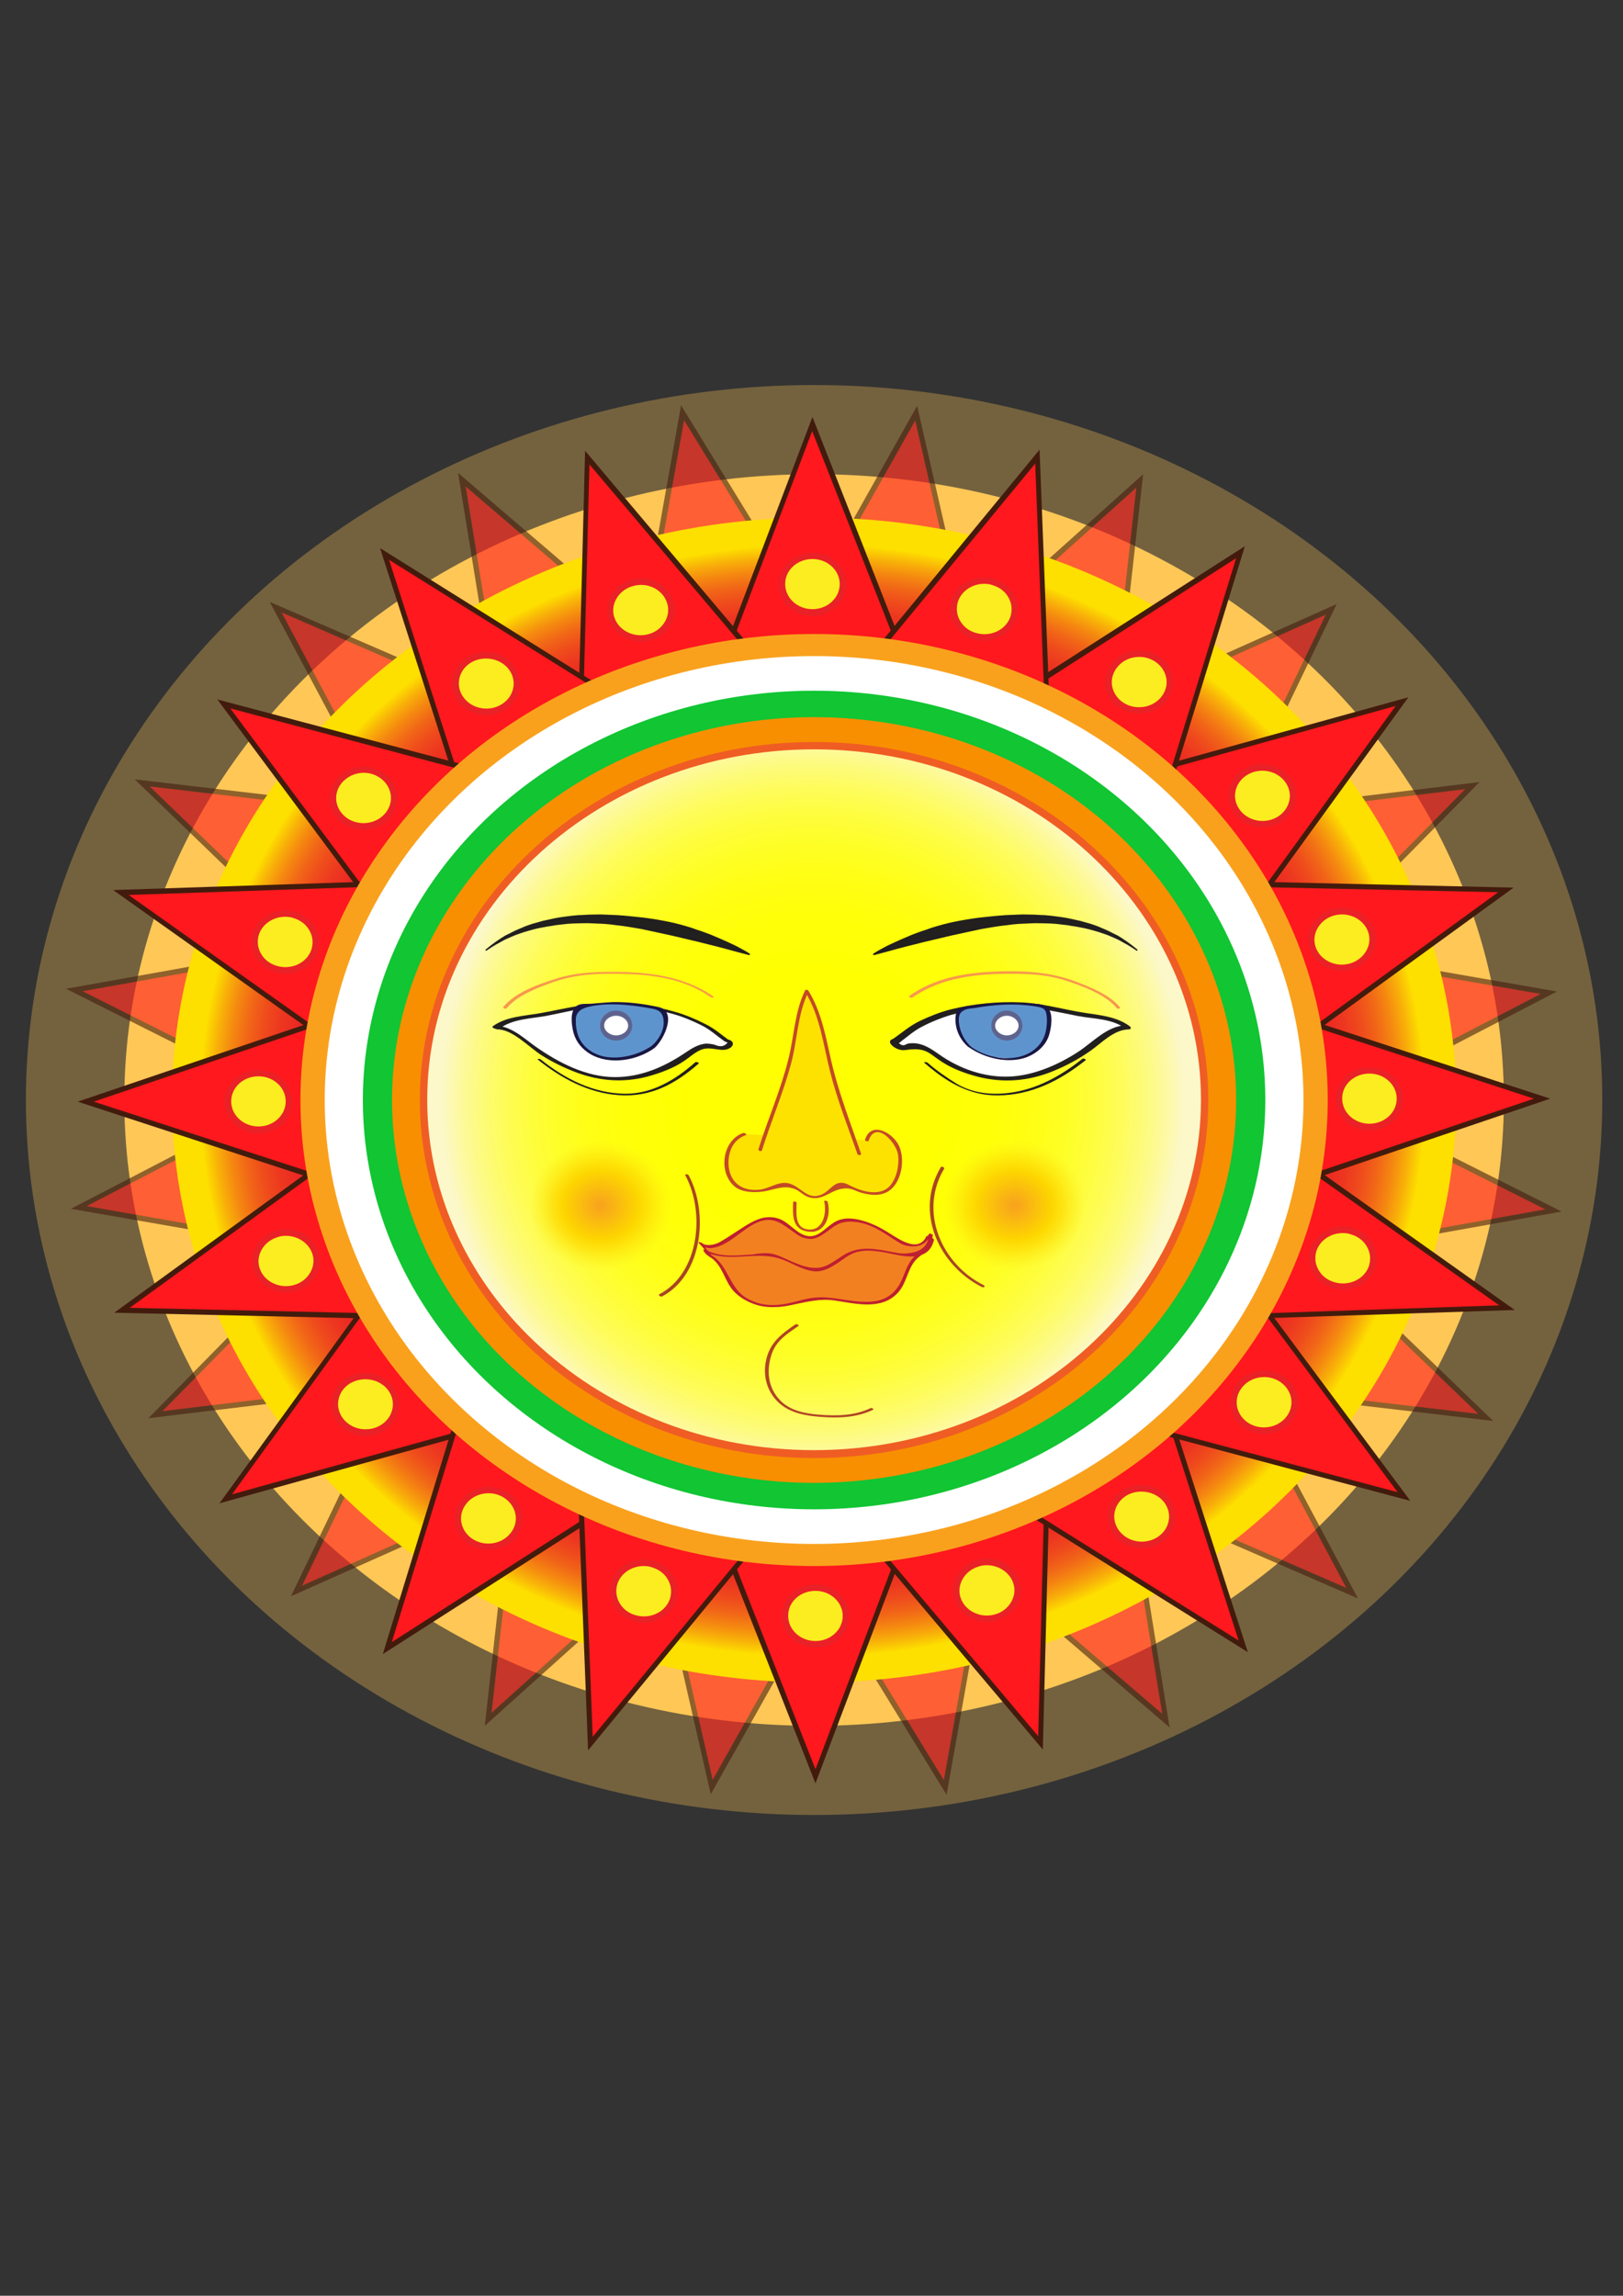 <?xml version="1.0" encoding="UTF-8"?>
<svg enable-background="new 0 0 595.3 841.9" version="1.1" viewBox="0 0 595.3 841.9" xml:space="preserve" xmlns="http://www.w3.org/2000/svg">
<rect x="0" y="0" width="595.3" height="841.9" fill="#333333" stroke="none"/>
<style type="text/css">
	.st0{opacity:0.32;fill:#FFC756;}
	.st1{fill:#FFC756;}
	.st2{opacity:0.59;}
	.st3{fill:#FF181D;}
	.st4{fill:#421B0D;}
	.st5{fill:#FBED1F;}
	.st6{fill:#EA2127;}
	.st7{fill:url(#d);}
	.st8{fill:#F9A11D;}
	.st9{fill:#FFFFFF;}
	.st10{fill:#11C533;}
	.st11{fill:#F88F00;}
	.st12{fill:url(#c);}
	.st13{fill:#EF5D24;}
	.st14{fill:#221F1F;}
	.st15{fill:#F7984C;}
	.st16{fill:#5E94CE;}
	.st17{fill:#191744;}
	.st18{fill:#5E638E;}
	.st19{fill:#F38020;}
	.st20{fill:#BD2031;}
	.st21{fill:#FDE200;}
	.st22{fill:#C34927;}
	.st23{fill:#A84525;}
	.st24{fill:#AF4325;}
	.st25{fill:url(#b);}
	.st26{fill:url(#a);}
</style>
<ellipse class="st0" cx="298.6" cy="403.4" rx="289.1" ry="262.2"/>
<ellipse class="st1" cx="298.6" cy="403.4" rx="253" ry="229.5"/>
<g class="st2">
	
		
			
				<polygon class="st3" points="292.4 229.1 336 151.5 355.9 238.7"/>
				<path class="st4" d="m290.9 229.8 66.3 10-20.8-91-45.5 81zm63.8 7.7-60.7-9.2 41.7-74.1 19 83.3z"/>
			
			
				
					<ellipse class="st5" transform="matrix(.149 -.989 .989 .149 69.302 502.97)" cx="327" cy="211.2" rx="10.7" ry="11.5"/>
				<path class="st6" d="m325.2 223c7 1.1 13.4-3.4 14.4-9.9s-3.9-12.7-10.8-13.7c-7-1.1-13.4 3.4-14.4 9.9s3.9 12.7 10.8 13.7zm3.2-21.1c5.6 0.8 9.6 5.7 8.8 10.9s-6 8.7-11.6 7.8c-5.6-0.8-9.6-5.7-8.8-10.9s6-8.7 11.6-7.8z"/>
			
		
		
			
				<polygon class="st3" points="304.6 577.8 261 655.3 241.1 568.2"/>
				<path class="st4" d="m260.7 658 45.5-80.9-66.3-10 20.8 90.9zm42.4-79.4-41.7 74.1-19-83.3 60.7 9.2z"/>
			
			
				
					<ellipse class="st5" transform="matrix(-.149 .989 -.989 -.149 899.35 417.55)" cx="270.1" cy="595.6" rx="10.7" ry="11.5"/>
				<path class="st6" d="m268.3 607.4c7 1.1 13.4-3.4 14.4-9.9s-3.9-12.7-10.8-13.7-13.4 3.4-14.4 9.9 3.8 12.7 10.8 13.7zm3.2-21.1c5.6 0.8 9.6 5.7 8.8 10.9s-6 8.7-11.6 7.8c-5.6-0.8-9.6-5.7-8.8-10.9 0.7-5.2 5.9-8.7 11.6-7.8z"/>
			
		
	
	
		
			
				<polygon class="st3" points="234.9 238.2 250.3 151.4 298 229.1"/>
				<path class="st4" d="m233.7 239.3 65.9-9.5-49.8-81.2-16.1 90.7zm62.8-10.9-60.4 8.7 14.8-83 45.6 74.3z"/>
			
			
				<path class="st5" d="m273 209.5c1.1 5.9-3.1 11.3-9.3 12.2-6.3 0.9-12.2-3.1-13.3-9s3.1-11.3 9.3-12.2 12.2 3.2 13.3 9z"/>
				<path class="st6" d="m259.9 222.9c1.3 0.2 2.6 0.2 3.9 0 3.4-0.5 6.5-2.3 8.5-5 1.8-2.5 2.5-5.6 1.9-8.6-1.2-6.5-7.8-10.9-14.7-10-3.4 0.5-6.5 2.3-8.5 5-1.8 2.5-2.5 5.6-1.9 8.6 1 5.3 5.5 9.2 10.8 10zm11.9-13.2c0.4 2.4-0.1 4.8-1.5 6.7-1.6 2.2-4 3.6-6.8 4-5.6 0.8-11-2.8-12-8-0.4-2.4 0.1-4.8 1.5-6.7 1.6-2.2 4-3.6 6.8-4 5.6-0.7 11 2.8 12 8z"/>
			
		
		
			
				<polygon class="st3" points="362.2 568.7 346.7 655.5 299 577.8"/>
				<path class="st4" d="m347.2 658.2 16.1-90.6-65.9 9.5 49.8 81.1zm13.8-88.4-14.8 83-45.6-74.3 60.4-8.7z"/>
			
			
				<path class="st5" d="m324.1 597.4c-1.1-5.9 3.1-11.3 9.3-12.2 6.3-0.9 12.2 3.1 13.3 9s-3.1 11.3-9.3 12.2c-6.3 0.8-12.2-3.2-13.3-9z"/>
				<path class="st6" d="m333.6 607.5c1.3 0.2 2.6 0.2 3.9 0 3.4-0.5 6.5-2.3 8.5-5 1.8-2.5 2.5-5.6 1.9-8.6-1.2-6.5-7.8-10.9-14.7-10-3.4 0.5-6.5 2.3-8.5 5-1.8 2.5-2.5 5.6-1.9 8.6 1.1 5.3 5.5 9.2 10.8 10zm3.2-21.1c4.3 0.7 7.9 3.8 8.7 8 0.4 2.4-0.1 4.8-1.5 6.7-1.6 2.2-4 3.6-6.8 4-5.6 0.8-11-2.8-12-8-0.4-2.4 0.1-4.8 1.5-6.7 1.6-2.2 4-3.6 6.8-4 1.2-0.2 2.3-0.2 3.3 0z"/>
			
		
	
	
		
			
				<polygon class="st3" points="183.6 263.5 169.4 175.9 240.2 236.6"/>
				<path class="st4" d="m182.9 264.9 59.1-28.1-74-63.4 14.9 91.5zm55.6-28.5-54.1 25.7-13.6-83.7 67.7 58z"/>
			
			
				<path class="st5" d="m210.1 225c3 5.3 0.9 11.7-4.8 14.4-5.6 2.7-12.6 0.5-15.6-4.7s-0.9-11.7 4.8-14.4c5.6-2.7 12.6-0.5 15.6 4.7z"/>
				<path class="st6" d="m198.1 241.7c2.6 0.4 5.2 0.1 7.7-1.1 3.1-1.5 5.3-4 6.3-7.1 1-3 0.6-6.2-1-9-3.3-5.8-11-8.2-17.2-5.3-3.1 1.5-5.3 4-6.3 7.1-1 3-0.6 6.2 1 9 2.1 3.5 5.7 5.8 9.5 6.4zm3.2-21.2c3.2 0.5 6.1 2.3 7.7 5.2 1.2 2.2 1.5 4.7 0.8 7.1-0.8 2.5-2.6 4.4-5 5.6-5 2.4-11.3 0.5-14-4.2-1.2-2.2-1.5-4.7-0.8-7.1 0.8-2.5 2.6-4.4 5-5.6 2-1 4.2-1.3 6.3-1z"/>
			
		
		
			
				<polygon class="st3" points="413.4 543.4 427.7 631 356.8 570.3"/>
				<path class="st4" d="m429 633.5-14.8-91.5-59.1 28.1 73.9 63.4zm-16.3-88.7 13.6 83.7-67.7-58 54.1-25.7z"/>
			
			
				<path class="st5" d="m387 581.9c-3-5.3-0.9-11.7 4.8-14.4 5.6-2.7 12.6-0.5 15.6 4.7 3 5.3 0.9 11.7-4.8 14.4s-12.6 0.5-15.6-4.7z"/>
				<path class="st6" d="m395.4 588.8c2.6 0.4 5.2 0.1 7.7-1.1 3.1-1.5 5.3-4 6.3-7.1 1-3 0.6-6.2-1-9-3.3-5.8-11-8.2-17.2-5.3-3.1 1.5-5.3 4-6.3 7.1-1 3-0.6 6.2 1 9 2 3.6 5.6 5.8 9.5 6.4zm3.2-21.2c3.2 0.5 6.1 2.3 7.7 5.2 1.2 2.2 1.5 4.7 0.8 7.1-0.8 2.5-2.6 4.4-5 5.6-5 2.4-11.3 0.5-14-4.2-1.2-2.2-1.5-4.7-0.8-7.1 0.8-2.5 2.6-4.4 5-5.6 2-1 4.2-1.3 6.3-1z"/>
			
		
	
	
		
			
				<polygon class="st3" points="143.6 302.5 101.1 222.7 188.1 260.4"/>
				<path class="st4" d="m143.3 304 46.5-43.9-90.9-39.4 44.4 83.3zm43.1-43.3-42.5 40.2-40.6-76.3 83.1 36.1z"/>
			
			
				<path class="st5" d="m155.8 258c4.6 4.2 4.7 11 0.3 15.2s-11.7 4.1-16.3-0.1-4.7-11-0.3-15.2 11.7-4.1 16.3 0.1z"/>
				<path class="st6" d="m146 277.4c3.9 0.6 8-0.5 10.9-3.3 2.3-2.2 3.6-5.2 3.6-8.3 0-3.3-1.4-6.3-3.9-8.6-5-4.6-13.1-4.6-17.9-0.1-2.3 2.2-3.6 5.2-3.6 8.3 0 3.3 1.4 6.3 3.9 8.6 2 1.9 4.5 3 7 3.4zm3.2-21.2c2.1 0.3 4.1 1.2 5.7 2.7 2 1.8 3.1 4.3 3.1 6.8s-1 4.8-2.8 6.5c-4 3.7-10.5 3.7-14.6-0.1-2-1.8-3.1-4.3-3.1-6.8s1-4.8 2.8-6.5c2.4-2.2 5.8-3.1 8.9-2.6z"/>
			
		
		
			
				<polygon class="st3" points="453.5 504.4 496 584.2 408.9 546.5"/>
				<path class="st4" d="m498.1 586.2-44.4-83.4-46.5 43.9 90.9 39.5zm-44.9-80.2 40.6 76.3-83.2-36.1 42.6-40.2z"/>
			
			
				<path class="st5" d="m441.3 548.9c-4.6-4.2-4.7-11-0.3-15.2s11.7-4.1 16.3 0.1 4.7 11 0.3 15.2c-4.5 4.1-11.8 4.1-16.3-0.1z"/>
				<path class="st6" d="m447.4 553.1c3.9 0.6 8-0.5 10.9-3.3 2.3-2.2 3.6-5.2 3.6-8.3 0-3.3-1.4-6.3-3.9-8.6-5-4.6-13.1-4.6-17.9-0.1-2.3 2.2-3.6 5.2-3.6 8.3 0 3.3 1.4 6.3 3.9 8.6 2 1.9 4.5 3 7 3.4zm3.3-21.2c2.1 0.3 4.1 1.2 5.7 2.7 2 1.8 3.1 4.3 3.1 6.8s-1 4.8-2.8 6.5c-4 3.7-10.5 3.7-14.6-0.1-2-1.8-3.1-4.3-3.1-6.8s1-4.8 2.8-6.5c2.4-2.2 5.7-3 8.9-2.6z"/>
			
		
	
	
		
			
				<polygon class="st3" points="118.7 351.3 52.1 287.1 146.8 298.2"/>
				<path class="st4" d="m119 352.9 29.4-55.5-99-11.6 69.6 67.1zm26.3-53.9-26.8 50.7-63.6-61.3 90.4 10.6z"/>
			
			
				<path class="st5" d="m115.5 305.3c5.7 2.7 8.1 9.2 5.3 14.4-2.8 5.3-9.7 7.3-15.4 4.6s-8.1-9.2-5.3-14.4c2.8-5.3 9.7-7.3 15.4-4.6z"/>
				<path class="st6" d="m108.7 326.6c5.3 0.8 10.7-1.6 13.2-6.3 1.4-2.7 1.7-5.9 0.7-8.8-1-3.2-3.4-5.8-6.6-7.3-6.3-3-13.9-0.7-17 5.2-1.4 2.7-1.7 5.9-0.7 8.8 1 3.2 3.4 5.8 6.6 7.3 1.2 0.5 2.5 0.9 3.8 1.1zm3.2-21.2c1.1 0.2 2.1 0.5 3.1 1 2.6 1.2 4.5 3.3 5.3 5.9 0.8 2.3 0.6 4.8-0.6 6.9-2.5 4.7-8.7 6.5-13.8 4.1-2.6-1.2-4.5-3.3-5.3-5.9-0.8-2.3-0.6-4.8 0.6-6.9 2-3.8 6.4-5.7 10.7-5.1z"/>
			
		
		
			
				<polygon class="st3" points="478.3 455.6 545 519.8 450.2 508.7"/>
				<path class="st4" d="m448.7 509.5 99 11.6-69.6-67.1-29.4 55.5zm93.5 9-90.5-10.6 26.8-50.7 63.7 61.3z"/>
			
			
				<path class="st5" d="m481.5 501.6c-5.7-2.7-8.1-9.2-5.3-14.4 2.8-5.3 9.7-7.3 15.4-4.6s8.1 9.2 5.3 14.4c-2.8 5.3-9.6 7.3-15.4 4.6z"/>
				<path class="st6" d="m484.8 503.9c5.3 0.8 10.7-1.6 13.2-6.3 1.4-2.7 1.7-5.9 0.7-8.8-1-3.2-3.4-5.8-6.6-7.3-6.3-3-13.9-0.7-17 5.2-1.4 2.7-1.7 5.9-0.7 8.8 1 3.2 3.4 5.8 6.6 7.3 1.2 0.5 2.5 0.9 3.8 1.1zm3.2-21.2c1.1 0.2 2.1 0.5 3.1 1 2.6 1.2 4.5 3.3 5.3 5.9 0.8 2.3 0.6 4.8-0.6 6.9-2.5 4.7-8.7 6.5-13.8 4.1-2.6-1.2-4.5-3.3-5.3-5.9-0.8-2.3-0.6-4.8 0.6-6.9 2-3.8 6.4-5.7 10.7-5.1z"/>
			
		
	
	
		
			
				<polygon class="st3" points="111.4 405.3 27.2 363 120.4 346.4"/>
				<path class="st4" d="m112.2 406.8 9.3-61.6-97.3 17.4 88 44.2zm7-59.2-8.5 56.3-80.4-40.4 88.9-15.9z"/>
			
			
				
					<ellipse class="st5" transform="matrix(-.989 -.149 .149 -.989 126.37 754.93)" cx="91.6" cy="372.7" rx="11.5" ry="10.7"/>
				<path class="st6" d="m89.8 384.5c7 1.1 13.4-3.4 14.4-9.9s-3.9-12.7-10.8-13.7c-7-1.1-13.4 3.4-14.4 9.9s3.8 12.6 10.8 13.7zm3.2-21.2c5.6 0.8 9.6 5.7 8.8 10.9s-6 8.7-11.6 7.8c-5.6-0.8-9.6-5.7-8.8-10.9 0.7-5.1 5.9-8.6 11.6-7.8z"/>
			
		
		
			
				<polygon class="st3" points="485.6 401.6 569.8 443.9 476.7 460.5"/>
				<path class="st4" d="m475.5 461.7 97.3-17.4-88-44.2-9.3 61.6zm91.3-18.2-88.9 15.9 8.5-56.3 80.4 40.4z"/>
			
			
				
					<ellipse class="st5" transform="matrix(.989 .149 -.149 .989 70.59 -70.692)" cx="505.5" cy="434.2" rx="11.5" ry="10.7"/>
				<path class="st6" d="m503.7 446c7 1.1 13.4-3.4 14.4-9.9s-3.9-12.7-10.8-13.7c-7-1.1-13.4 3.4-14.4 9.9s3.9 12.7 10.8 13.7zm3.2-21.2c5.6 0.8 9.6 5.7 8.8 10.9s-6 8.7-11.6 7.8c-5.6-0.8-9.6-5.7-8.8-10.9 0.8-5.1 6-8.6 11.6-7.8z"/>
			
		
	
	
		
			
				<polygon class="st3" points="122.5 459.1 28.9 442.8 111.4 400.1"/>
				<path class="st4" d="m123.7 460.3-11.6-61.7-86.1 44.7 97.7 17zm-13.1-58.8 10.6 56.4-89.4-15.6 78.8-40.8z"/>
			
			
				<path class="st5" d="m90.9 423c6.3-0.9 12.2 3.1 13.3 9s-3.1 11.3-9.3 12.2c-6.3 0.9-12.2-3.1-13.3-9-1.2-5.8 3-11.3 9.3-12.2z"/>
				<path class="st6" d="m91.1 445.4c1.3 0.2 2.6 0.2 3.9 0 3.4-0.5 6.5-2.3 8.5-5 1.8-2.5 2.5-5.6 1.9-8.6-1.2-6.5-7.8-10.9-14.7-10-3.4 0.5-6.5 2.3-8.5 5-1.8 2.5-2.5 5.6-1.9 8.6 1 5.3 5.5 9.2 10.8 10zm3.2-21.2c4.3 0.7 7.9 3.8 8.7 8 0.4 2.4-0.1 4.8-1.5 6.7-1.6 2.2-4 3.6-6.8 4-5.6 0.8-11-2.8-12-8-0.4-2.4 0.1-4.8 1.5-6.7 1.6-2.2 4-3.6 6.8-4 1.1-0.2 2.2-0.1 3.3 0z"/>
			
		
		
			
				<polygon class="st3" points="474.6 347.8 568.1 364.1 485.7 406.8"/>
				<path class="st4" d="m485 408.3 86.1-44.7-97.8-17 11.7 61.7zm80.1-43.8-78.7 40.8-10.6-56.3 89.3 15.5z"/>
			
			
				<path class="st5" d="m506.2 383.9c-6.3 0.9-12.2-3.1-13.3-9s3.1-11.3 9.3-12.2 12.2 3.1 13.3 9c1.1 5.8-3 11.3-9.3 12.2z"/>
				<path class="st6" d="m502.4 385.1c1.3 0.2 2.6 0.2 3.9 0 3.4-0.5 6.5-2.3 8.5-5 1.8-2.5 2.5-5.6 1.9-8.6-1.2-6.5-7.8-10.9-14.7-10-3.4 0.5-6.5 2.3-8.5 5-1.8 2.5-2.5 5.6-1.9 8.6 1 5.3 5.5 9.2 10.8 10zm3.6-2.4c-5.6 0.8-11-2.8-12-8-0.4-2.4 0.1-4.8 1.5-6.7 1.6-2.2 4-3.6 6.8-4 5.6-0.8 11 2.8 12 8 0.4 2.4-0.1 4.8-1.5 6.7-1.5 2.2-3.9 3.6-6.8 4z"/>
			
		
	
	
		
			
				<polygon class="st3" points="150.8 507.4 57 518.8 120.7 454.1"/>
				<path class="st4" d="m54.4 520.1 97.9-11.8-31.5-55.7-66.4 67.5zm94.8-13.4-89.6 10.8 60.8-61.8 28.8 51z"/>
			
			
				<path class="st5" d="m108.9 482c5.6-2.7 12.6-0.5 15.6 4.7 3 5.3 0.9 11.7-4.8 14.4-5.6 2.7-12.6 0.5-15.6-4.7-2.9-5.3-0.8-11.8 4.8-14.4z"/>
				<path class="st6" d="m112.6 503.3c2.6 0.4 5.2 0.1 7.7-1.1 3.1-1.5 5.3-4 6.3-7.1 1-3 0.6-6.2-1-9-3.3-5.8-11-8.2-17.2-5.3-3.1 1.5-5.3 4-6.3 7.1-1 3-0.6 6.2 1 9 2 3.6 5.6 5.8 9.5 6.4zm3.1-21.1c3.2 0.5 6.1 2.3 7.7 5.2 1.2 2.2 1.5 4.7 0.8 7.1-0.8 2.5-2.6 4.4-5 5.6-5 2.4-11.3 0.5-14-4.2-1.2-2.2-1.5-4.7-0.8-7.1 0.8-2.5 2.6-4.4 5-5.6 2-1.1 4.2-1.4 6.3-1z"/>
			
		
		
			
				<polygon class="st3" points="446.3 299.5 540 288.1 476.4 352.8"/>
				<path class="st4" d="m476.2 354.4 66.5-67.6-97.9 11.8 31.4 55.8zm61.2-65-60.8 61.8-28.8-51 89.6-10.8z"/>
			
			
				<path class="st5" d="m488.1 324.9c-5.6 2.7-12.6 0.5-15.6-4.7s-0.9-11.7 4.8-14.4c5.6-2.7 12.6-0.5 15.6 4.7 3 5.3 0.9 11.8-4.8 14.4z"/>
				<path class="st6" d="m481 327.2c2.6 0.4 5.2 0.1 7.7-1.1 3.1-1.5 5.3-4 6.3-7.1 1-3 0.6-6.2-1-9-3.3-5.8-11-8.2-17.2-5.3-3.1 1.5-5.3 4-6.3 7.1-1 3-0.6 6.2 1 9 2 3.5 5.6 5.8 9.5 6.4zm6.6-3.4c-5 2.4-11.3 0.5-14-4.2-1.2-2.2-1.5-4.7-0.8-7.1 0.8-2.5 2.5-4.4 5-5.6 5-2.4 11.3-0.5 14 4.2 1.2 2.2 1.5 4.7 0.8 7.1-0.8 2.5-2.5 4.5-5 5.6z"/>
			
		
	
	
		
			
				<polygon class="st3" points="193.5 545.6 108.7 583.5 147.4 503.2"/>
				<path class="st4" d="m106.7 585.4 88.5-39.5-48.2-44.3-40.3 83.8zm85.1-40.1-81 36.2 36.9-76.7 44.1 40.5z"/>
			
			
				<path class="st5" d="m145.5 533.2c4.4-4.2 11.7-4.1 16.3 0.1s4.7 11 0.3 15.2-11.7 4.1-16.3-0.1-4.7-11-0.3-15.2z"/>
				<path class="st6" d="m152 552.6c3.9 0.6 8-0.5 10.9-3.3 2.3-2.2 3.6-5.2 3.6-8.3 0-3.3-1.4-6.3-3.9-8.6-5-4.6-13.1-4.6-17.9-0.1-2.3 2.2-3.6 5.2-3.6 8.3 0 3.3 1.4 6.3 3.9 8.6 2 2 4.5 3.1 7 3.4zm3.2-21.1c2.1 0.3 4.1 1.2 5.7 2.7 2 1.8 3.1 4.3 3.1 6.8s-1 4.8-2.8 6.5c-4 3.7-10.5 3.7-14.6-0.1-2-1.8-3.1-4.3-3.1-6.8s1-4.8 2.8-6.5c2.5-2.2 5.8-3.1 8.9-2.6z"/>
			
		
		
			
				<polygon class="st3" points="403.5 261.3 488.3 223.4 449.7 303.7"/>
				<path class="st4" d="m450 305.3 40.3-83.8-88.5 39.5 48.2 44.3zm36.3-79.9-36.9 76.7-44.1-40.5 81-36.2z"/>
			
			
				<path class="st5" d="m451.5 273.7c-4.4 4.2-11.7 4.1-16.3-0.1s-4.7-11-0.3-15.2 11.7-4.1 16.3 0.1 4.7 11 0.3 15.2z"/>
				<path class="st6" d="m441.4 277.8c3.9 0.6 8-0.5 10.9-3.3 2.3-2.2 3.6-5.2 3.6-8.3 0-3.3-1.4-6.3-3.9-8.6-5-4.6-13.1-4.6-17.9-0.1-2.3 2.2-3.6 5.2-3.6 8.3 0 3.3 1.4 6.3 3.9 8.6 2 1.9 4.5 3 7 3.4zm3.3-21.1c2.1 0.3 4.1 1.2 5.7 2.7 2 1.8 3.1 4.3 3.1 6.8s-1 4.8-2.8 6.5c-4 3.7-10.5 3.7-14.6-0.1-2-1.8-3.1-4.3-3.1-6.8s1-4.8 2.8-6.5c2.4-2.2 5.7-3.1 8.9-2.6z"/>
			
		
	
	
		
			
				<polygon class="st3" points="246.5 569.9 179 630.5 188.9 542.5"/>
				<path class="st4" d="m177.8 632.9 70.5-63.3-60.2-28.6-10.3 91.9zm67-62.8-64.5 58 9.4-84.1 55.1 26.1z"/>
			
			
				<path class="st5" d="m197.1 571.8c2.8-5.3 9.7-7.3 15.4-4.6s8.1 9.2 5.3 14.4-9.7 7.3-15.4 4.6c-5.7-2.6-8.1-9.1-5.3-14.4z"/>
				<path class="st6" d="m205.7 588.5c5.3 0.8 10.7-1.6 13.2-6.3 1.4-2.7 1.7-5.9 0.7-8.8-1-3.2-3.4-5.8-6.6-7.3-6.3-3-13.9-0.7-17 5.2-1.4 2.7-1.7 5.9-0.7 8.8 1 3.2 3.4 5.8 6.6 7.3 1.2 0.6 2.5 0.9 3.8 1.1zm3.2-21.1c1.1 0.2 2.1 0.5 3.1 0.9 2.6 1.2 4.5 3.3 5.3 5.9 0.8 2.3 0.6 4.8-0.6 6.9-2.5 4.7-8.7 6.5-13.8 4.1-2.6-1.2-4.5-3.3-5.3-5.9-0.8-2.3-0.6-4.8 0.6-6.9 2-3.8 6.4-5.7 10.7-5z"/>
			
		
		
			
				<polygon class="st3" points="350.5 237 418 176.4 408.2 264.4"/>
				<path class="st4" d="m409 265.8 10.3-91.9-70.5 63.3 60.2 28.6zm7.8-87-9.4 84.1-55.1-26.1 64.5-58z"/>
			
			
				<path class="st5" d="m399.9 235.1c-2.8 5.3-9.7 7.3-15.4 4.6s-8.1-9.2-5.3-14.4c2.8-5.3 9.7-7.3 15.4-4.6 5.7 2.6 8.1 9.1 5.3 14.4z"/>
				<path class="st6" d="m387.8 242c5.3 0.8 10.7-1.6 13.2-6.3 1.4-2.7 1.7-5.9 0.7-8.8-1-3.2-3.4-5.8-6.6-7.3-6.3-3-13.9-0.7-17 5.2-1.4 2.7-1.7 5.9-0.7 8.8 1 3.2 3.4 5.8 6.6 7.3 1.2 0.5 2.5 0.9 3.8 1.1zm3.2-21.2c1.1 0.2 2.1 0.5 3.1 0.9 2.6 1.2 4.5 3.3 5.3 5.9 0.8 2.3 0.6 4.8-0.6 6.9-2.5 4.7-8.7 6.5-13.8 4.1-2.6-1.2-4.5-3.3-5.3-5.9-0.8-2.3-0.6-4.8 0.6-6.9 2-3.7 6.4-5.7 10.7-5z"/>
			
		
	
</g>
<radialGradient id="d" cx="-1182" cy="438.48" r="225.51" gradientTransform="matrix(.995 0 0 -.904 1474.1 799.99)" gradientUnits="userSpaceOnUse">
	<stop stop-color="#EA1D25" offset=".758"/>
	<stop stop-color="#EA2024" offset=".814"/>
	<stop stop-color="#EB2823" offset=".85"/>
	<stop stop-color="#ED3720" offset=".88"/>
	<stop stop-color="#EF4C1C" offset=".907"/>
	<stop stop-color="#F16717" offset=".932"/>
	<stop stop-color="#F58910" offset=".956"/>
	<stop stop-color="#F8B009" offset=".978"/>
	<stop stop-color="#FDDC00" offset=".999"/>
	<stop stop-color="#FDDF00" offset="1"/>
</radialGradient>
<ellipse class="st7" cx="298.6" cy="403.4" rx="235.5" ry="213.6"/>

	
		
			
				<polygon class="st3" points="267.3 236.5 298 155.5 329.8 236.5"/>
				<path class="st4" d="m265.9 237.4h65.3l-33.2-84.5-32.1 84.5zm62.5-1.9h-59.8l29.3-77.4 30.5 77.4z"/>
			
			
				<ellipse class="st5" cx="298" cy="214.3" rx="11.2" ry="10.4"/>
				<path class="st6" d="m298 225.9c6.8 0 12.4-5.2 12.4-11.6s-5.6-11.6-12.4-11.6-12.4 5.2-12.4 11.6 5.5 11.6 12.4 11.6zm0-20.9c5.5 0 10 4.1 10 9.2s-4.5 9.2-10 9.2-10-4.1-10-9.2c-0.1-5 4.4-9.2 10-9.2z"/>
			
		
		
			
				<polygon class="st3" points="329.8 570.4 299.1 651.4 267.3 570.4"/>
				<path class="st4" d="m299.1 654 32-84.5h-65.3l33.3 84.5zm29.3-82.6-29.3 77.4-30.4-77.4h59.7z"/>
			
			
				<ellipse class="st5" cx="299.1" cy="592.6" rx="11.2" ry="10.4"/>
				<path class="st6" d="m299.1 604.2c6.8 0 12.4-5.2 12.4-11.6s-5.6-11.6-12.4-11.6-12.4 5.2-12.4 11.6 5.5 11.6 12.4 11.6zm0-20.8c5.5 0 10 4.1 10 9.2s-4.5 9.2-10 9.2-10-4.1-10-9.2c-0.1-5.1 4.4-9.2 10-9.2z"/>
			
		
	
	
		
			
				<polygon class="st3" points="213.2 253.6 215.5 167.8 272.7 235.7"/>
				<path class="st4" d="m212.3 254.9 62.1-18.7-59.8-70.9-2.3 89.6zm58.7-19.7-56.9 17.2 2.1-82.1 54.8 64.9z"/>
			
			
				<path class="st5" d="m245.7 220.5c1.9 5.5-1.3 11.4-7.2 13.1-5.9 1.8-12.2-1.2-14.1-6.7s1.3-11.4 7.2-13.1 12.2 1.2 14.1 6.7z"/>
				<path class="st6" d="m235.1 235.3c1.3 0 2.5-0.2 3.8-0.6 3.2-1 5.9-3.2 7.4-6.1 1.4-2.7 1.6-5.7 0.6-8.6-2.1-6.1-9.1-9.4-15.6-7.4-3.2 1-5.9 3.2-7.4 6.1-1.4 2.7-1.6 5.7-0.6 8.6 1.7 4.9 6.5 8 11.8 8zm9.5-14.4c0.8 2.2 0.6 4.6-0.5 6.7-1.2 2.3-3.3 4.1-6 4.9-5.3 1.6-11-1.1-12.7-5.9-0.8-2.2-0.6-4.6 0.5-6.7 1.2-2.3 3.3-4.1 6-4.9 5.3-1.7 11 1 12.7 5.9z"/>
			
		
		
			
				<polygon class="st3" points="383.8 553.3 381.6 639.1 324.4 571.2"/>
				<path class="st4" d="m382.5 641.6 2.3-89.6-62.1 18.7 59.8 70.9zm0.4-87-2.1 82.1-54.8-65 56.9-17.1z"/>
			
			
				<path class="st5" d="m351.3 586.4c-1.9-5.5 1.3-11.4 7.2-13.1s12.2 1.2 14.1 6.7-1.3 11.4-7.2 13.1-12.1-1.2-14.1-6.7z"/>
				<path class="st6" d="m362 594.8c1.3 0 2.5-0.2 3.8-0.6 3.2-1 5.9-3.2 7.4-6.1 1.4-2.7 1.6-5.7 0.6-8.6-2.1-6.1-9.1-9.4-15.6-7.4-3.2 1-5.9 3.2-7.4 6.1-1.4 2.7-1.6 5.7-0.6 8.6 1.7 4.9 6.6 8 11.8 8zm0-20.8c4.2 0 8.2 2.5 9.6 6.4 0.8 2.2 0.6 4.6-0.5 6.7-1.2 2.3-3.3 4.1-6 4.9-5.3 1.6-11-1.1-12.7-5.9-0.8-2.2-0.6-4.6 0.5-6.7 1.2-2.3 3.3-4.1 6-4.9 1-0.4 2.1-0.5 3.1-0.5z"/>
			
		
	
	
		
			
				<polygon class="st3" points="167.5 285.4 141.1 203.2 218.1 251.3"/>
				<path class="st4" d="m167 286.9 52.8-35.6-80.4-50.3 27.6 85.9zm49.4-35.6-48.4 32.6-25.3-78.6 73.7 46z"/>
			
			
				<path class="st5" d="m187.4 244.6c3.6 4.7 2.5 11.2-2.5 14.6s-12 2.4-15.7-2.3c-3.6-4.7-2.5-11.2 2.5-14.6s12.1-2.4 15.7 2.3z"/>
				<path class="st6" d="m178.3 262.3c2.5 0 5.1-0.7 7.2-2.2 2.7-1.9 4.5-4.6 5-7.7 0.5-3-0.3-6.1-2.3-8.6-4-5.1-11.8-6.3-17.3-2.6-2.7 1.9-4.5 4.6-5 7.7-0.5 3 0.3 6.1 2.3 8.6 2.5 3.2 6.3 4.8 10.1 4.8zm0-20.8c3.1 0 6.2 1.3 8.2 3.8 1.5 1.9 2.2 4.3 1.8 6.7-0.4 2.5-1.8 4.6-4 6.1-4.5 3-10.8 2.1-14.1-2.1-1.5-1.9-2.2-4.3-1.8-6.7 0.4-2.5 1.8-4.6 4-6.1 1.8-1.2 3.9-1.7 5.9-1.7z"/>
			
		
		
			
				<polygon class="st3" points="429.5 521.5 456 603.7 378.9 555.6"/>
				<path class="st4" d="M457.7,605.9L430,520l-52.8,35.6L457.7,605.9z M429,523l25.3,78.6l-73.6-46L429,523z"/>
			
			
				<path class="st5" d="m409.7 562.3c-3.6-4.7-2.5-11.2 2.5-14.6s12-2.4 15.7 2.3c3.6 4.7 2.5 11.2-2.5 14.6-5.1 3.4-12.1 2.4-15.7-2.3z"/>
				<path class="st6" d="m418.8 567.8c2.5 0 5.1-0.7 7.2-2.2 2.7-1.9 4.5-4.6 5-7.7 0.5-3-0.3-6.1-2.3-8.6-4-5.1-11.8-6.3-17.3-2.6-2.7 1.9-4.5 4.6-5 7.7-0.5 3 0.3 6.1 2.3 8.6 2.4 3.2 6.2 4.8 10.1 4.8zm-0.1-20.8c3.1 0 6.2 1.3 8.2 3.8 1.5 1.9 2.2 4.3 1.8 6.7-0.4 2.5-1.8 4.6-4 6.1-4.5 3-10.8 2.1-14.1-2.1-1.5-1.9-2.2-4.3-1.8-6.7 0.4-2.5 1.8-4.6 4-6.1 1.8-1.2 3.9-1.7 5.9-1.7z"/>
			
		
	
	
		
			
				<polygon class="st3" points="134.7 328.8 82.1 258.1 171.4 281.8"/>
				<path class="st4" d="m134.6 330.3 38.4-49.1-93.3-24.7 54.9 73.8zm35.2-47.9-35.1 44.9-50.2-67.5 85.3 22.6z"/>
			
			
				<path class="st5" d="m140 284.2c5 3.4 6.1 9.9 2.5 14.6s-10.7 5.7-15.7 2.3-6.1-9.9-2.5-14.6c3.6-4.6 10.6-5.7 15.7-2.3z"/>
				<path class="st6" d="m133.3 304.3c3.8 0 7.6-1.6 10-4.7 1.9-2.5 2.7-5.5 2.3-8.6-0.5-3.1-2.3-5.9-5-7.7-5.5-3.7-13.3-2.6-17.3 2.6-1.9 2.5-2.7 5.5-2.3 8.6 0.5 3.1 2.3 5.9 5 7.7 2.3 1.4 4.8 2.1 7.3 2.1zm0.1-20.9c2.1 0 4.1 0.6 5.9 1.8 2.2 1.5 3.6 3.7 4 6.1s-0.3 4.8-1.8 6.7c-3.3 4.2-9.6 5.1-14.1 2.1-2.2-1.5-3.6-3.7-4-6.1s0.3-4.8 1.8-6.7c2-2.5 5.1-3.9 8.2-3.9z"/>
			
		
		
			
				<polygon class="st3" points="462.4 478.1 514.9 548.8 425.6 525.1"/>
				<path class="st4" d="m517.3 550.4-54.9-73.8-38.4 49 93.3 24.8zm-54.9-70.7 50.2 67.5-85.3-22.6 35.1-44.9z"/>
			
			
				<path class="st5" d="m457.1 522.7c-5-3.4-6.1-9.9-2.5-14.6s10.7-5.7 15.7-2.3 6.1 9.9 2.5 14.6c-3.7 4.6-10.7 5.6-15.7 2.3z"/>
				<path class="st6" d="m463.7 525.8c3.8 0 7.6-1.6 10-4.7 1.9-2.5 2.7-5.5 2.3-8.6-0.5-3.1-2.3-5.9-5-7.7-5.5-3.7-13.3-2.6-17.3 2.6-1.9 2.5-2.7 5.5-2.3 8.6 0.5 3.1 2.3 5.9 5 7.7 2.2 1.4 4.8 2.1 7.3 2.1zm0-20.8c2.1 0 4.1 0.6 5.9 1.8 2.2 1.5 3.6 3.7 4 6.1s-0.3 4.8-1.8 6.7c-3.3 4.2-9.6 5.1-14.1 2.1-2.2-1.5-3.6-3.7-4-6.1s0.3-4.8 1.8-6.7c2-2.6 5.1-3.9 8.2-3.9z"/>
			
		
	
	
		
			
				<polygon class="st3" points="117.8 379.5 44.4 327.3 137.2 324.2"/>
				<path class="st4" d="m118.3 380.9 20.2-57.7-97 3.2 76.8 54.5zm17.5-55.7-18.4 52.8-70.2-49.8 88.6-3z"/>
			
			
				<path class="st5" d="m108 335.6c5.9 1.8 9.1 7.7 7.2 13.1-1.9 5.5-8.2 8.5-14.1 6.7s-9.1-7.7-7.2-13.1 8.2-8.5 14.1-6.7z"/>
				<path class="st6" d="m104.6 357.1c5.2 0 10.1-3.1 11.8-8 1-2.8 0.8-5.9-0.6-8.6-1.5-2.9-4.2-5.1-7.4-6.1-6.5-2-13.5 1.4-15.6 7.4-1 2.8-0.8 5.9 0.6 8.6 1.5 2.9 4.2 5.1 7.4 6.1 1.2 0.4 2.5 0.6 3.8 0.6zm0-20.9c1 0 2.1 0.1 3.1 0.5 2.7 0.8 4.8 2.5 6 4.9 1.1 2.1 1.2 4.5 0.5 6.7-1.7 4.9-7.4 7.5-12.7 5.9-2.7-0.8-4.8-2.5-6-4.9-1.1-2.1-1.2-4.5-0.5-6.7 1.4-3.9 5.3-6.4 9.6-6.4z"/>
			
		
		
			
				<polygon class="st3" points="479.2 427.4 552.7 479.6 459.9 482.7"/>
				<path class="st4" d="m458.6 483.6 97-3.2-76.8-54.5-20.2 57.7zm91.3-4.9-88.6 3 18.5-52.7 70.1 49.7z"/>
			
			
				<path class="st5" d="m489 471.3c-5.9-1.8-9.1-7.7-7.2-13.1 1.9-5.5 8.2-8.5 14.1-6.7s9.1 7.7 7.2 13.1c-1.9 5.5-8.2 8.5-14.1 6.7z"/>
				<path class="st6" d="m492.5 473c5.2 0 10.1-3.1 11.8-8 1-2.8 0.8-5.9-0.6-8.6-1.5-2.9-4.2-5.1-7.4-6.1-6.5-2-13.5 1.4-15.6 7.4-1 2.8-0.8 5.9 0.6 8.6 1.5 2.9 4.2 5.1 7.4 6.1 1.2 0.5 2.5 0.6 3.8 0.6zm0-20.8c1 0 2.1 0.1 3.1 0.5 2.7 0.8 4.8 2.5 6 4.9 1.1 2.1 1.2 4.5 0.5 6.7-1.7 4.9-7.4 7.5-12.7 5.9-2.7-0.8-4.8-2.5-6-4.9-1.1-2.1-1.2-4.5-0.5-6.7 1.4-3.9 5.3-6.4 9.6-6.4z"/>
			
		
	
	
		
			
				<polygon class="st3" points="118.7 432.5 31.5 404 118.7 374.4"/>
				<path class="st4" d="m119.6 433.8v-60.7l-91.1 30.9 91.1 29.8zm-1.8-58.1v55.4l-83.4-27.1 83.4-28.3z"/>
			
			
				<ellipse class="st5" cx="94.8" cy="404" rx="11.2" ry="10.4"/>
				<path class="st6" d="m94.8 415.6c6.8 0 12.4-5.2 12.4-11.6s-5.6-11.6-12.4-11.6-12.4 5.2-12.4 11.6 5.5 11.6 12.4 11.6zm0-20.9c5.5 0 10 4.1 10 9.2s-4.5 9.2-10 9.2-10-4.1-10-9.2 4.4-9.2 10-9.2z"/>
			
		
		
			
				<polygon class="st3" points="478.4 374.4 565.6 402.9 478.4 432.5"/>
				<path class="st4" d="m477.4 433.8 91.2-30.9-91.2-29.8v60.7zm85.2-30.9-83.3 28.2v-55.4l83.3 27.2z"/>
			
			
				<ellipse class="st5" cx="502.3" cy="402.9" rx="11.2" ry="10.4"/>
				<path class="st6" d="m502.3 414.6c6.8 0 12.4-5.2 12.4-11.6s-5.6-11.6-12.4-11.6-12.4 5.2-12.4 11.6c0 6.3 5.5 11.6 12.4 11.6zm0-20.9c5.5 0 10 4.1 10 9.2s-4.5 9.2-10 9.2-10-4.1-10-9.2c-0.1-5.1 4.4-9.2 10-9.2z"/>
			
		
	
	
		
			
				<polygon class="st3" points="137.2 482.7 44.7 480.6 117.8 427.4"/>
				<path class="st4" d="m138.5 483.6-20.2-57.7-76.4 55.5 96.6 2.2zm-21.1-54.7 18.5 52.7-88.3-2 69.8-50.7z"/>
			
			
				<path class="st5" d="m101.4 452.5c5.9-1.8 12.2 1.2 14.1 6.7s-1.3 11.4-7.2 13.1c-5.9 1.8-12.2-1.2-14.1-6.7s1.4-11.3 7.2-13.1z"/>
				<path class="st6" d="m104.9 474c1.3 0 2.5-0.2 3.8-0.6 3.2-1 6-3.2 7.4-6.1 1.4-2.7 1.6-5.7 0.6-8.6-2.1-6.1-9.1-9.4-15.6-7.4-3.2 1-5.9 3.2-7.4 6.1-1.4 2.7-1.6 5.7-0.6 8.6 1.7 4.9 6.6 8 11.8 8zm0-20.8c4.2 0 8.2 2.5 9.6 6.4 0.8 2.2 0.6 4.6-0.5 6.7-1.2 2.3-3.3 4.1-6 4.9-5.3 1.6-11-1.1-12.7-5.9-0.8-2.2-0.6-4.6 0.5-6.7 1.2-2.3 3.3-4.1 6-4.9 1-0.4 2.1-0.5 3.1-0.5z"/>
			
		
		
			
				<polygon class="st3" points="459.9 324.2 552.3 326.3 479.2 379.5"/>
				<path class="st4" d="m478.8 381 76.4-55.5-96.6-2.2 20.2 57.7zm70.7-53.8-69.8 50.8-18.5-52.7 88.3 1.9z"/>
			
			
				<path class="st5" d="m495.6 354.4c-5.9 1.8-12.2-1.2-14.1-6.7s1.3-11.4 7.2-13.1 12.2 1.2 14.1 6.7-1.3 11.3-7.2 13.1z"/>
				<path class="st6" d="m492.2 356.1c1.3 0 2.5-0.2 3.8-0.6 3.2-1 5.9-3.2 7.4-6.1 1.4-2.7 1.6-5.7 0.6-8.6-2.1-6.1-9.1-9.4-15.6-7.4-3.2 1-6 3.2-7.4 6.1-1.4 2.7-1.6 5.7-0.6 8.6 1.7 4.9 6.5 8 11.8 8zm3.1-2.8c-5.3 1.6-11-1.1-12.7-5.9-0.8-2.2-0.6-4.6 0.5-6.7 1.2-2.3 3.3-4.1 6-4.9 5.3-1.6 11 1.1 12.7 5.9 0.8 2.2 0.6 4.6-0.5 6.7-1.2 2.3-3.4 4.1-6 4.9z"/>
			
		
	
	
		
			
				<polygon class="st3" points="171.4 525.1 82.8 549.6 134.7 478.1"/>
				<path class="st4" d="m80.5 551.3 92.6-25.7-38.4-49.1-54.2 74.8zm89.3-26.8-84.7 23.5 49.5-68.3 35.2 44.8z"/>
			
			
				<path class="st5" d="m127.4 506.6c5-3.4 12-2.4 15.7 2.3 3.6 4.7 2.5 11.2-2.5 14.6s-12 2.4-15.7-2.3c-3.6-4.7-2.5-11.2 2.5-14.6z"/>
				<path class="st6" d="m134 526.7c2.5 0 5.1-0.7 7.2-2.2 2.7-1.9 4.5-4.6 5-7.7 0.5-3-0.3-6.1-2.3-8.6-4-5.1-11.8-6.3-17.3-2.6-2.7 1.9-4.5 4.6-5 7.7-0.5 3 0.3 6.1 2.3 8.6 2.5 3.1 6.3 4.8 10.1 4.8zm0-20.9c3.1 0 6.2 1.3 8.2 3.8 1.5 1.9 2.2 4.3 1.8 6.7-0.4 2.5-1.8 4.6-4 6.1-4.5 3-10.8 2.1-14.1-2.1-1.5-1.9-2.2-4.3-1.8-6.7 0.4-2.5 1.8-4.6 4-6.1 1.8-1.1 3.8-1.7 5.9-1.7z"/>
			
		
		
			
				<polygon class="st3" points="425.6 281.8 514.2 257.3 462.4 328.8"/>
				<path class="st4" d="m462.4 330.4 54.2-74.7-92.6 25.6 38.4 49.1zm49.5-71.5-49.5 68.3-35.1-44.9 84.6-23.4z"/>
			
			
				<path class="st5" d="m469.6 300.3c-5 3.4-12 2.4-15.7-2.3-3.6-4.7-2.5-11.2 2.5-14.6s12-2.4 15.7 2.3 2.6 11.2-2.5 14.6z"/>
				<path class="st6" d="m463.1 303.4c2.5 0 5.1-0.7 7.2-2.2 2.7-1.9 4.5-4.6 5-7.7 0.5-3-0.3-6.1-2.3-8.6-4-5.1-11.8-6.3-17.3-2.6-2.7 1.9-4.5 4.6-5 7.7-0.5 3 0.3 6.1 2.3 8.6 2.5 3.2 6.2 4.8 10.1 4.8zm5.9-4.1c-4.5 3-10.8 2.1-14.1-2.1-1.5-1.9-2.2-4.3-1.8-6.7 0.4-2.5 1.8-4.6 4-6.1 4.5-3 10.8-2.1 14.1 2.1 1.5 1.9 2.2 4.3 1.8 6.7s-1.8 4.6-4 6.1z"/>
			
		
	
	
		
			
				<polygon class="st3" points="218.1 555.6 142 604.4 167.5 521.5"/>
				<path class="st4" d="m140.4 606.6 79.5-50.9-52.9-35.7-26.6 86.6zm76-51-72.7 46.6 24.4-79.2 48.3 32.6z"/>
			
			
				<path class="st5" d="m170.1 550.7c3.6-4.7 10.7-5.7 15.7-2.3s6.1 9.9 2.5 14.6-10.7 5.7-15.7 2.3-6.1-10-2.5-14.6z"/>
				<path class="st6" d="m179.2 568.4c3.8 0 7.6-1.6 10-4.7 1.9-2.5 2.7-5.5 2.3-8.6-0.5-3.1-2.3-5.9-5-7.7-5.5-3.7-13.3-2.6-17.3 2.6-1.9 2.5-2.7 5.5-2.3 8.6 0.5 3.1 2.3 5.9 5 7.7 2.2 1.4 4.8 2.1 7.3 2.1zm0-20.8c2.1 0 4.1 0.6 5.9 1.8 2.2 1.5 3.6 3.7 4 6.1s-0.3 4.8-1.8 6.7c-3.3 4.2-9.6 5.1-14.1 2.1-2.2-1.5-3.6-3.7-4-6.1s0.3-4.8 1.8-6.7c2-2.6 5.1-3.9 8.2-3.9z"/>
			
		
		
			
				<polygon class="st3" points="378.9 251.3 455 202.5 429.5 285.4"/>
				<path class="st4" d="m430 286.9 26.6-86.6-79.5 50.9 52.9 35.7zm23.4-82.2-24.4 79.2-48.3-32.6 72.7-46.6z"/>
			
			
				<path class="st5" d="m426.9 256.2c-3.6 4.7-10.7 5.7-15.7 2.3s-6.1-9.9-2.5-14.6 10.7-5.7 15.7-2.3c5.1 3.4 6.2 10 2.5 14.6z"/>
				<path class="st6" d="m417.8 261.7c3.8 0 7.6-1.6 10-4.7 1.9-2.5 2.7-5.5 2.3-8.6-0.5-3.1-2.3-5.9-5-7.7-5.5-3.7-13.3-2.6-17.3 2.6-1.9 2.5-2.7 5.5-2.3 8.6 0.5 3.1 2.3 5.9 5 7.7 2.3 1.4 4.8 2.1 7.3 2.1zm0.1-20.8c2.1 0 4.1 0.6 5.9 1.8 2.2 1.5 3.6 3.7 4 6.1s-0.3 4.8-1.8 6.7c-3.3 4.2-9.6 5.1-14.1 2.1-2.2-1.5-3.6-3.7-4-6.1s0.3-4.8 1.8-6.7c2-2.6 5-3.9 8.2-3.9z"/>
			
		
	
	
		
			
				<polygon class="st3" points="272.7 571.2 216.6 639.4 213.2 553.3"/>
				<path class="st4" d="m215.7 641.9 58.6-71.2-62.1-18.7 3.5 89.9zm55.4-70.2-53.7 65.2-3.2-82.4 56.9 17.2z"/>
			
			
				<path class="st5" d="m225.4 580.3c1.9-5.5 8.2-8.5 14.1-6.7s9.1 7.7 7.2 13.1-8.2 8.5-14.1 6.7-9.1-7.6-7.2-13.1z"/>
				<path class="st6" d="m236.1 595.1c5.2 0 10.1-3.1 11.8-8 1-2.8 0.8-5.9-0.6-8.6-1.5-2.9-4.2-5.1-7.4-6.1-6.5-2-13.5 1.4-15.6 7.4-1 2.8-0.8 5.9 0.6 8.6 1.5 2.9 4.2 5.1 7.4 6.1 1.2 0.5 2.5 0.6 3.8 0.6zm0-20.8c1 0 2.1 0.1 3.1 0.5 2.7 0.8 4.8 2.5 6 4.9 1.1 2.1 1.2 4.5 0.5 6.7-1.7 4.9-7.4 7.5-12.7 5.9-2.7-0.8-4.8-2.5-6-4.9-1.1-2.1-1.2-4.5-0.5-6.7 1.4-3.9 5.3-6.4 9.6-6.4z"/>
			
		
		
			
				<polygon class="st3" points="324.4 235.7 380.5 167.5 383.8 253.6"/>
				<path class="st4" d="m384.8 254.9-3.5-90-58.6 71.2 62.1 18.8zm-5.1-84.9 3.2 82.4-56.9-17.2 53.7-65.2z"/>
			
			
				<path class="st5" d="m371.6 226.6c-1.9 5.5-8.2 8.5-14.1 6.7s-9.1-7.7-7.2-13.1c1.9-5.5 8.2-8.5 14.1-6.7s9.2 7.6 7.2 13.1z"/>
				<path class="st6" d="m360.9 235c5.2 0 10.1-3.1 11.8-8 1-2.8 0.8-5.9-0.6-8.6-1.5-2.9-4.2-5.1-7.4-6.1-6.5-2-13.5 1.4-15.6 7.4-1 2.8-0.8 5.9 0.6 8.6 1.5 2.9 4.2 5.1 7.4 6.1 1.3 0.4 2.6 0.6 3.8 0.6zm0.1-20.9c1 0 2.1 0.1 3.1 0.5 2.7 0.8 4.8 2.5 6 4.9 1.1 2.1 1.2 4.5 0.5 6.7-1.7 4.9-7.4 7.5-12.7 5.9-2.7-0.8-4.8-2.5-6-4.9-1.1-2.1-1.2-4.5-0.5-6.7 1.4-3.9 5.3-6.4 9.6-6.4z"/>
			
		
	

<ellipse class="st8" cx="298.6" cy="403.4" rx="188.4" ry="170.9"/>
<ellipse class="st9" cx="298.6" cy="403.4" rx="179.5" ry="162.8"/>
<ellipse class="st10" cx="298.6" cy="403.4" rx="165.5" ry="150.1"/>
<ellipse class="st11" cx="298.6" cy="403.4" rx="154.8" ry="140.4"/>

	
		<radialGradient id="c" cx="-1182" cy="438.48" r="137.18" gradientTransform="matrix(.995 0 0 -1 1474.1 841.87)" gradientUnits="userSpaceOnUse">
		<stop stop-color="#ff0" offset="0"/>
		<stop stop-color="#FFFF02" offset=".352"/>
		<stop stop-color="#FFFF09" offset=".496"/>
		<stop stop-color="#FFFE15" offset=".602"/>
		<stop stop-color="#FEFE27" offset=".689"/>
		<stop stop-color="#FEFD3E" offset=".765"/>
		<stop stop-color="#FEFC5A" offset=".833"/>
		<stop stop-color="#FDFB7B" offset=".894"/>
		<stop stop-color="#FDF9A1" offset=".95"/>
		<stop stop-color="#FCF8CA" offset="1"/>
	</radialGradient>
	<ellipse class="st12" cx="298.6" cy="403.4" rx="143.3" ry="129.9"/>
	<path class="st13" d="m298.6 534.7c79.8 0 144.6-58.9 144.6-131.3s-64.9-131.3-144.6-131.3-144.6 58.9-144.6 131.3 64.8 131.3 144.6 131.3zm0-259.9c78.2 0 141.9 57.7 141.9 128.5s-63.7 128.5-141.9 128.5-141.9-57.7-141.9-128.5 63.7-128.5 141.9-128.5z"/>

<path class="st14" d="m320.2 349.8s1.3-0.9 3.8-2.2c1.2-0.7 2.8-1.4 4.5-2.2 1.8-0.8 3.8-1.7 6-2.6 1.1-0.4 2.3-0.9 3.5-1.3s2.5-0.8 3.8-1.3c2.6-0.8 5.4-1.6 8.4-2.2 2.9-0.6 6-1.1 9.1-1.5 3.1-0.3 6.3-0.7 9.5-0.9l4.8-0.2c1.6-0.1 3.2 0 4.8 0s3.1 0.2 4.7 0.2c1.5 0.1 3.1 0.3 4.6 0.5s3 0.4 4.4 0.7 2.8 0.6 4.1 0.9c1.3 0.4 2.6 0.7 3.9 1.1 1.2 0.4 2.4 0.8 3.5 1.3s2.2 0.9 3.2 1.4 1.9 1 2.8 1.4c0.4 0.2 0.8 0.4 1.2 0.7 0.4 0.2 0.8 0.5 1.1 0.7 0.7 0.5 1.4 0.9 1.9 1.3 1.1 0.8 2 1.5 2.6 2s0.9 0.7 0.9 0.7l-0.3 0.4-0.9-0.6s-1.5-1-2.7-1.7c-0.6-0.3-1.3-0.7-2-1.1-0.4-0.2-0.7-0.4-1.1-0.6s-0.8-0.4-1.3-0.6c-0.9-0.4-1.8-0.8-2.8-1.2s-2.1-0.7-3.2-1.1c-1.1-0.3-2.3-0.7-3.5-1s-2.5-0.6-3.8-0.8c-1.3-0.3-2.7-0.4-4.1-0.7-1.4-0.2-2.8-0.3-4.3-0.5-1.5-0.1-2.9-0.2-4.4-0.2s-3-0.1-4.5 0-3.1 0.1-4.6 0.2l-2.3 0.2-2.3 0.3c-3.1 0.3-6.2 0.9-9.2 1.4-3 0.6-5.9 1.3-8.8 1.9s-5.6 1.3-8.2 1.9-5.1 1.2-7.4 1.8c-4.6 1.1-8.4 2.2-11 2.9-2.7 0.7-4.2 1.1-4.2 1.1l-0.2-0.5z"/>

	<path class="st9" d="m328.4 381.8c2.4-1.5 4.1-3.7 6.7-5 2.2-1.1 4.4-2.2 6.7-3.2 3.7-1.7 8.3-3 12.4-3.5 7.6-1.5 15.2-2 22.8-1.5 5.7 0.4 11.5 1.7 17 3 5.6 1.3 15 1.5 19.4 5.2-4.4-0.4-8.7 3.7-12 6.1-3.9 2.8-8 5.6-12.2 7.4-7 3.4-13.9 5.6-21.7 5.2-6.7-0.4-13.9-2.6-19.6-5.6-4.1-2.2-7.6-6.3-12.4-6.7-1.9-0.2-3.9 1.3-5.6 1.1-2-0.2-3.9-3-0.9-2.8"/>
	
		<path class="st14" d="m327.4 381.1c3.5-2.4 6.1-4.8 10-6.7 3.6-1.7 7.3-3.2 11.2-4.2 8.4-2.1 17.4-3 26.1-2.6 8.1 0.4 15.6 2.7 23.6 3.9 5.4 0.8 11.4 1.4 16 4.8 0.7 0.5 0.6 1.2-0.3 1.2-5.5 0.1-9.8 4.9-14.1 7.9-4.4 3.1-9.1 5.6-14.1 7.6-8.8 3.5-17.8 4.2-27 1.9-4.2-1.1-8.5-2.6-12.2-4.8-1.9-1.1-3.6-2.5-5.4-3.7-3.2-2.1-6-1.7-9.5-1.3-3.1 0.4-8.2-3.8-3.1-4.3 1.1-0.1 2.8 1.4 1 1.6 0.9 1 1.9 1.2 2.9 0.5 0.5-0.2 0.9-0.3 1.4-0.3 1.1-0.1 2.1 0 3.1 0.2 2.8 0.6 5.2 2.3 7.5 3.9 7.5 5.3 16.7 8.5 25.9 8.1 8.7-0.4 17.5-4.2 24.8-8.9 5.5-3.5 10.9-9.8 17.9-9.9l-0.3 1.2c-4.9-3.7-11.6-3.5-17.4-4.6-7.7-1.5-15.1-3.3-23-3.4-7.8-0.1-16 0.9-23.6 3-3.7 1.1-7.4 2.6-10.8 4.4-3.1 1.6-5.5 3.9-8.3 5.9-1 0.5-3.4-0.6-2.3-1.4z"/>
	


	<path class="st15" d="m333.7 365.1c11.3-7.9 25.3-9 38.6-8.9 7.7 0.1 14.9 1 22.1 3.7 5.5 2.1 12.5 4.8 16.3 9.4 0.5 0.6-0.7 0.8-1.1 0.4-4.3-5.2-13.1-8.3-19.3-10.3-6.4-2-12.9-2.3-19.5-2.3-12.5 0-25.5 1.3-36.1 8.7-0.5 0.4-1.7-0.2-1-0.7z"/>


	<path class="st16" d="m355.7 383.9c1.8 1.4 4 2.6 6.2 3.3 2 0.7 3.9 0.5 5.9 0.7 5.2 0.7 9-0.1 13-3.5 3.6-3 4.2-7.6 3.9-12-0.1-1.5-0.4-2.8-1.8-3.4s-3-0.4-4.5-0.5c-2.4-0.2-4.7-0.5-7.1-0.6-4.4-0.1-8.8 0.1-13 1-1.3 0.3-2.7 0.4-4 0.7-1.4 0.3-2.6 0-2.9 1.6-0.3 1.5-0.3 3.1-0.1 4.6 0.5 3.2 2 6.2 4.4 8.1z"/>
	
		<path class="st17" d="m356.2 383.9c6.5 4.7 17.6 6.2 23.9 0.4 2.2-2 3.3-4.5 3.7-7.3 0.2-1.5 0.3-3 0.1-4.5-0.3-2.8-1.5-3-4.6-3.5-7.3-1.1-14.7-0.6-22 0.7-0.8 0.1-2 0.2-2.8 0.4-2.5 0.9-2.9 2.1-2.8 4.6 0.3 3.6 1.9 6.8 4.5 9.2 0.4 0.3-0.9 0.2-1.1 0-3.2-2.8-5-6.9-4.6-11.2s5.2-3.7 8.8-4.2c5-0.8 10.2-0.9 15.3-0.5 2.5 0.2 7.6-0.5 9.7 1.6s1.3 7.1 0.6 9.6c-1.1 4.1-4.5 7-8.3 8.5-6.8 2.5-15.5 0.4-21.3-3.7-0.6-0.4 0.7-0.3 0.9-0.1z"/>
	


	<ellipse class="st9" cx="369.3" cy="376.1" rx="5" ry="4.6"/>
	<path class="st18" d="m369.3 381.6c3.2 0 5.7-2.5 5.7-5.5s-2.6-5.5-5.7-5.5-5.7 2.5-5.7 5.5 2.6 5.5 5.7 5.5zm0-9.1c2.3 0 4.3 1.7 4.3 3.6 0 2-2 3.6-4.3 3.6s-4.3-1.7-4.3-3.6c0.1-2 2-3.6 4.3-3.6z"/>


	<path class="st14" d="m340.2 389.7c3.2 2.8 7.2 5.6 10.8 7.8 5.8 3.4 12.5 4.1 19 3.3 10.1-1.2 19.1-6.2 27-12.5 0.3-0.3 1.6 0.2 1.2 0.5-9.4 7.5-20.1 12.9-32.3 12.9-10.5 0.1-19-5.1-26.8-11.9-0.6-0.4 0.7-0.4 1.1-0.1z"/>

<path class="st14" d="m275.1 349.8s-1.3-0.9-3.8-2.2c-1.2-0.7-2.8-1.4-4.5-2.2-1.8-0.8-3.8-1.7-6-2.6-1.1-0.4-2.3-0.9-3.5-1.3s-2.5-0.8-3.8-1.3c-2.6-0.8-5.4-1.6-8.4-2.2-2.9-0.6-6-1.1-9.1-1.5-3.1-0.3-6.3-0.7-9.5-0.9l-4.8-0.2c-1.6-0.1-3.2 0-4.8 0s-3.1 0.2-4.7 0.2c-1.5 0.1-3.1 0.3-4.6 0.5s-3 0.4-4.4 0.7-2.8 0.6-4.1 0.9c-1.3 0.4-2.6 0.7-3.9 1.1-1.2 0.4-2.4 0.8-3.5 1.3s-2.2 0.9-3.2 1.4-1.9 1-2.8 1.4c-0.4 0.2-0.8 0.4-1.2 0.7-0.4 0.2-0.8 0.5-1.1 0.7-0.7 0.5-1.4 0.9-1.9 1.3-1.1 0.8-2 1.5-2.6 2s-0.9 0.7-0.9 0.7l0.3 0.4 0.9-0.6c0.6-0.4 1.5-1 2.7-1.7 0.6-0.3 1.3-0.7 2-1.1 0.4-0.2 0.7-0.4 1.1-0.6s0.8-0.4 1.3-0.6c0.9-0.4 1.8-0.8 2.8-1.2s2.1-0.7 3.2-1.1c1.1-0.3 2.3-0.7 3.5-1s2.5-0.6 3.8-0.8c1.3-0.3 2.7-0.4 4.1-0.7 1.4-0.2 2.8-0.3 4.3-0.5 1.5-0.1 2.9-0.2 4.4-0.2s3-0.1 4.5 0 3.1 0.1 4.6 0.2l2.3 0.2 2.3 0.3c3.1 0.3 6.2 0.9 9.2 1.4 3 0.6 5.9 1.3 8.8 1.9s5.6 1.3 8.2 1.9 5.1 1.2 7.4 1.8c4.6 1.1 8.4 2.2 11 2.9 2.7 0.7 4.2 1.1 4.2 1.1l0.2-0.5z"/>

	<path class="st9" d="m266.9 381.8c-2.4-1.5-4.1-3.7-6.7-5-2.2-1.1-4.4-2.2-6.7-3.2-3.7-1.7-8.3-3-12.4-3.5-7.6-1.5-15.2-2-22.8-1.5-5.7 0.4-11.5 1.7-17 3-5.6 1.3-15 1.5-19.4 5.2 4.4-0.4 8.7 3.7 12 6.1 3.9 2.8 8 5.6 12.2 7.4 7 3.4 13.9 5.6 21.7 5.2 6.7-0.4 13.9-2.6 19.6-5.6 4.1-2.2 7.6-6.3 12.4-6.7 1.9-0.2 3.9 1.3 5.6 1.1 2-0.2 3.9-3 0.9-2.8"/>
	
		<path class="st14" d="m265.8 381.9c-3-2.1-5.5-4.5-8.9-6.1-4.1-2-8.1-3.6-12.6-4.6-8.2-1.7-16.7-2.6-25.1-2-6.5 0.5-12.7 2.2-19.1 3.4-5.7 1-12.1 1.1-16.9 4.6-0.6-0.4-1.2-0.7-1.8-1.1 6 0.1 10.3 4.3 14.9 7.6 8.5 6 18.7 11.3 29.3 11.3 9.6 0 18.2-3.8 26-9.1 2.2-1.5 4.7-3 7.4-3.2 0.7 0 1.4 0.1 2.1 0.2 0.5 0.1 1 0.2 1.5 0.4 1.8 0.7 3.2 0.4 4.3-1-0.8-0.1-2.8-1.4-1.1-1.3 5.1 0.4 3.1 4.3-1.2 4-2.5-0.2-4.8-1-7.3-0.1-2.3 0.9-4.3 2.8-6.4 4.2-4 2.7-8.7 4.4-13.4 5.7-8.7 2.3-17.3 1.7-25.8-1.4-4.6-1.7-9.1-3.9-13.2-6.5-4.5-2.9-10.5-9.4-16-9.4-0.3 0-2.4-0.6-1.8-1.1 4.9-3.6 11.4-3.8 17.2-4.8 8.5-1.5 16.6-3.7 25.3-3.7 8.2-0.1 16.7 0.9 24.5 3.2 3.8 1.1 7.4 2.6 10.9 4.4 3.6 1.7 6.2 4.2 9.4 6.4 1.1 0.6-1.6 0.4-2.2 0z"/>
	


	<path class="st15" d="m260.7 365.7c-10.9-7.7-24.5-8.7-37.5-8.6-6.9 0-13.5 0.7-20.1 3-5.7 2-13.4 4.9-17.3 9.7-0.3 0.3-1.5-0.1-1.2-0.5 4.3-5.3 12.7-8.3 19.1-10.3 6.8-2.2 13.6-2.6 20.7-2.6 12.9 0 26.3 1.4 37.2 9 0.7 0.4-0.5 0.6-0.9 0.3z"/>


	<path class="st16" d="m239.6 383.9c-1.8 1.4-4 2.6-6.2 3.3-2 0.7-3.9 0.5-5.9 0.7-5.2 0.7-9-0.1-13-3.5-3.6-3-4.2-7.6-3.9-12 0.1-1.5 0.4-2.8 1.8-3.4s3-0.4 4.5-0.5c2.4-0.2 4.7-0.5 7.1-0.6 4.4-0.1 8.8 0.1 13 1 1.3 0.3 2.7 0.4 4 0.7 1.4 0.3 2.6 0 2.9 1.6 0.3 1.5 0.3 3.1 0.1 4.6-0.5 3.2-2 6.2-4.4 8.1z"/>
	
		<path class="st17" d="m240.1 384.3c-6.3 4.6-16.4 6.4-23.5 2.3-3-1.8-5.2-4.3-6.2-7.7-0.7-2.6-1.6-8.1 1.1-10 1.4-1 3.6-0.7 5.2-0.8 2.7-0.2 5.4-0.5 8.1-0.6 5.6-0.1 11.2 0.6 16.7 1.8 7 1.5 2.1 11.9-1.4 15-0.4 0.4-1.6-0.3-1-0.8 2.5-2.2 4.6-5.7 4.3-9.2-0.3-4.2-3.2-4.2-6.5-4.8-6.5-1.1-14-1.8-20.5-0.4-2.8 0.6-5.1 1.7-5.2 4.7 0 1.1 0 2.2 0.2 3.3 0.6 4.3 3.1 7.5 7 9.3 6.3 3 15.3 0.9 20.7-2.9 0.4-0.3 1.6 0.4 1 0.8z"/>
	


	<ellipse class="st9" cx="226" cy="376.1" rx="5.2" ry="4.6"/>
	<path class="st18" d="m226 381.6c3.3 0 5.9-2.5 5.9-5.5s-2.7-5.5-5.9-5.5c-3.3 0-5.9 2.5-5.9 5.5-0.1 3 2.6 5.5 5.9 5.5zm0-9.1c2.4 0 4.4 1.7 4.4 3.6 0 2-2 3.6-4.4 3.6s-4.4-1.7-4.4-3.6c0-2 2-3.6 4.4-3.6z"/>


	<path class="st14" d="m256.3 390c-8.7 7.6-17.8 12.5-29.5 11.6-11.1-0.8-21-6.2-29.5-13-0.5-0.4 0.8-0.3 1-0.1 9 7.2 19.4 12.5 31.1 12.6 10 0 18.3-5.1 25.7-11.6 0.3-0.2 1.5 0.3 1.2 0.5z"/>


	<path class="st19" d="m340.1 453.6c-1.1 3.4-6.4 3.8-9 2.5-2.9-1.5-5.6-3.9-8.6-5.4-6.2-3.1-12.4-5.6-18.3-0.8-2.6 2.1-5.3 5-9 3.9s-6-5-9.7-6.4c-6.4-2.5-12.8 3.5-17.9 6.6-3.2 2-7.8 5.6-11 2 1.7 1.4 1.9 3.4 4 4.2 1.2 0.6 2.9 0.8 4.3 1.1 3.7 0.7 7.1-0.1 10.6-0.8 3.3-0.7 6-1 9.2 0.1 3.1 1.1 5.6 3.2 8.6 4.2 2.5 0.8 5.7 1 8.3 0.7 4.2-0.6 6.1-2.4 9.3-4.7 5.6-3.9 10-2 16-0.7 5 1 14.6 0 14.3-7.1-0.4 0.3-0.4 0.7-0.6 1.1"/>
	
		<path class="st20" d="m340.8 453.8c-1.5 3-4.9 3.7-7.9 3.1-1.8-0.3-3.2-1.2-4.7-2.2-5.1-3.3-9.8-6.6-16.1-6.7-5.8-0.1-7.4 3.4-11.9 5.6-1.4 0.7-2.7 0.9-4.2 0.6-1.5-0.2-2.9-0.9-4.1-1.8-4.5-3.1-7.9-6.7-13.9-4.2-5.6 2.3-10.4 8.4-16.4 9.4-1 0.2-2 0.2-3-0.2-0.5-0.1-0.9-0.6-1.4-0.7 1.4 0.2 1.3 0.8 2.4 1.9 6.4 6.4 16.9-0.8 24.5 1.4 3.5 1 6.4 3.2 10 4.2 5.5 1.6 10 0.9 14.7-2.6 4.9-3.6 8.9-4.1 14.8-2.8 5.7 1.3 16.9 2.5 17.1-6.2 0.4 0.1 0.9 0.3 1.3 0.4-0.2 0.4-0.3 0.7-0.5 1.1-0.1 0.3-1.4 0-1.3-0.4 0.2-0.8 0.1-0.5 0.6-1.2 0.2-0.3 1.3 0.1 1.3 0.4-0.2 6.3-7 7.8-12.2 7.5-4.8-0.2-9.4-2.8-14.2-1.6-4.5 1.2-7.3 5.3-11.9 6.4-3.1 0.7-6.6 0.6-9.7-0.3-1.9-0.5-3.5-1.5-5.3-2.3-5.7-2.9-9.9-2.5-15.5-1.5-3.3 0.6-6.4 0.7-9.7-0.1-4-0.9-4.7-2.4-7.4-5.3-0.3-0.3 1-0.1 1.2 0.1 1.6 1.4 4.9 0.7 6.6-0.3 0.7-0.4 1.5-0.9 2.2-1.3l5.1-3.3c2.6-1.7 5.5-3.6 8.6-4.3 2.1-0.4 4.2-0.3 6.2 0.5 4.4 1.7 8 8.3 13.7 5.6 3-1.5 5-4.4 8.3-5.4 2.3-0.7 4.6-0.5 6.9 0 3.3 0.7 6.6 2.2 9.5 3.9 4.2 2.4 12 8.9 15.3 2.2-0.1-0.4 1.1 0.1 1 0.4z"/>
	


	<path class="st19" d="m260.7 460.6c3.6 2 4.7 5 6.4 8.7 1.5 3.6 4.3 6.3 8.1 8 5.6 2.5 11.4 2.7 17.2 0.6 6.4-2.2 11-2 17.5-0.6 5.1 1.1 11.2 1.5 16-1.1 4.6-2.4 5.6-6.7 7.6-11.2 1.1-2.5 2.2-3.9 4.6-5.3 1.9-1.3 3.7-2.7 3.9-5.2-1.7 9.2-11.9 5.4-17.9 4.5-2.9-0.4-6.4-1-9.3-0.4-3.6 0.7-6.4 3.6-9.4 5.3-2.8 1.5-5 2.8-8.1 1.8-2.9-1-6-2.4-8.7-3.5-3.2-1.1-5.3-2-8.9-2-3.1 0-6.1 0.4-9.2 0.6-4.4 0.1-8.1 0.1-11.8-2.1 0.3 1.1 1.5 1.7 2.5 2.4"/>
	
		<path class="st20" d="m261.1 460.4c6.3 3.9 6.4 12.3 13.2 15.9 6.4 3.5 12.6 2.4 19.2 0.6 3.1-0.9 6.3-1.3 9.5-1.1 9.4 0.6 21.4 5.5 27.2-5.3 1.4-2.6 2.1-5.6 3.8-8.1 2.2-3.2 6.5-4 7.3-8.2 0.4 0.1 0.9 0.2 1.3 0.4-1.2 5.3-5.3 6.6-10.3 6.1-3.3-0.3-6.5-1.3-9.7-1.7-3.6-0.5-7.1-0.7-10.5 1-2 1-3.8 2.6-5.7 3.7-2.4 1.5-4.9 2.8-7.8 2.5-4.4-0.4-8.6-3.4-12.8-4.7-9.1-2.8-18.8 1.9-27.6-2.7 0.3-0.1 0.7-0.1 1-0.2 0.8 0.7 1.5 1.5 2.3 2.2 0.7 0.5-0.4 0.7-0.8 0.4-1.2-0.8-2-1.3-2.7-2.6-0.3-0.6 0.8-0.3 1-0.2 8.5 4.5 18.1-0.3 27 2.5 2.9 0.9 5.6 2.4 8.5 3.3 6.8 2.2 9.6-0.5 14.7-3.8 5.2-3.3 10.5-2.7 16.3-1.6 5.9 1.1 13.8 3.3 15.7-4.6 0.1-0.4 1.4-0.1 1.3 0.4-0.7 4.2-4.6 4.9-7 7.9-2.7 3.4-3.1 8.2-6.1 11.5-6.1 6.7-15.7 4-23.4 2.9-10.3-1.5-19.3 5-29.5 1.3-2.7-1-5.3-2.5-7.3-4.6-3.7-4-4-9.7-8.9-12.7-0.7-0.6 0.4-0.8 0.8-0.5z"/>
	


	<path class="st21" d="m273.1 415.9c-7.5 2.1-8.3 13.1-3.7 18.4 2.4 2.8 6 2.4 9.3 2.4 3.5 0 5.8-2.4 9.2-2.5 3.5-0.1 6 3.8 9.3 4.6 4 1 6.1-0.7 8.9-3.5 2.6-2.7 5.3-0.1 8.3 1.1s6.5 2 9.9 0.7c5-1.7 6.8-10.6 5.6-15.4-1.2-5-9.9-11.2-11.8-3.6"/>
	
		<path class="st22" d="m273.5 416.3c-4.3 1.5-6.2 5.5-6.3 9.8-0.1 6.5 4 10.9 11.2 10.2 3.6-0.3 6.9-3.1 10.6-2.4 4.7 0.9 7 6.6 12.5 4.1 2.9-1.3 4.3-4.7 7.8-4.2 1.2 0.2 2.3 0.9 3.4 1.4 4 1.9 10.1 3.5 13.6-0.2 2.6-2.8 3.6-7.8 3.1-11.5-0.6-4.5-8.2-12.9-10.8-5.2-0.2 0.5-1.5 0.1-1.3-0.4 2.1-6.4 8.9-3.1 11.7 1 3.6 5.2 1.9 16.1-4.4 18.6-2.2 0.9-4.7 0.8-7 0.3-0.7-0.1-1.3-0.3-2-0.5-3-1-3.6-1.9-7.1-1.3-4.2 0.8-6.9 4.4-11.6 3.1-1.9-0.5-3.1-1.9-4.8-2.8-4.3-2-7.7-0.1-11.8 0.6-3.2 0.5-7.8 0.5-10.6-1.6-6.5-5.1-4.8-17.2 2.9-19.8 0.5-0.1 1.6 0.5 0.9 0.8z"/>
	


	<path class="st23" d="m346.3 428.6c-9.4 15.8-0.9 35 14.5 42.7 0.8 0.4 0.1 1-0.6 0.7-15.9-8-24.9-27.6-15.1-44 0.2-0.4 1.5 0.1 1.2 0.6z"/>


	<path class="st23" d="m252.6 431c7.4 13.8 5.1 36.5-9.7 44.4-0.5 0.3-1.7-0.4-1-0.8 14.6-7.7 16.8-30 9.5-43.5-0.4-0.6 0.9-0.6 1.2-0.1z"/>


	<path class="st24" d="m292.8 486.3c-4.2 2.9-8.1 5.3-9.8 10.4-2 6-1.3 12.4 3.3 17 3.7 3.7 9.1 4.7 14.1 5.1 6.4 0.5 13.1 0.4 18.9-2.4 0.4-0.2 1.5 0.4 0.9 0.6-6 2.9-12.7 3.1-19.2 2.6-5.2-0.4-10.8-1.3-14.9-4.8-4.4-3.8-6.2-9.3-5.3-15 1.2-7.1 5.4-10.3 10.9-14.1 0.6-0.3 1.6 0.3 1.1 0.6z"/>


	<path class="st22" d="m292.2 441.1c-0.1 3.8-0.8 9.5 4.5 9.8s6.6-6.2 5.6-10.3c-0.1-0.5 1.2-0.3 1.3 0.2 1.3 5.1-0.9 11.6-7 10.9-6-0.7-5.9-5.9-5.7-10.8 0-0.6 1.3-0.2 1.3 0.2z"/>


	<path class="st21" d="m278.8 421.6c3.3-10.8 7.8-21.2 10.7-32 2.2-8.2 2.6-19 6.3-26.1 5.2 7.8 7 21.2 9.6 30.9 2.6 10.1 6.3 19 9.6 28.7"/>
	
		<path class="st22" d="m278.2 421.4c3.4-10.9 8.1-21.5 10.9-32.7 2.2-8.5 2.3-17.5 6.2-25.5 0.2-0.4 1-0.2 1.2 0.1 4.8 7.7 6.4 17 8.4 25.8 2.7 11.6 7 22.6 10.9 33.9 0.3 0.7-1.1 0.8-1.3 0.2-3.5-10-7.4-19.8-10-30.1-2.5-9.8-3.7-20.6-9.2-29.4 0.4 0 0.8 0.1 1.2 0.1-4.1 8.3-4 18-6.5 26.8-2.9 10.6-7.2 20.7-10.5 31.2-0.2 0.6-1.5 0.3-1.3-0.4z"/>
	

<radialGradient id="b" cx="-1107.5" cy="399.98" r="26.443" gradientTransform="matrix(.995 0 0 -.904 1474.1 803.67)" gradientUnits="userSpaceOnUse">
	<stop stop-color="#F8A51C" offset=".038"/>
	<stop stop-color="#FDD600" offset=".527"/>
	<stop stop-color="#FDD905" stop-opacity=".649" offset=".693"/>
	<stop stop-color="#FCE312" stop-opacity=".258" offset=".878"/>
	<stop stop-color="#FBED1F" stop-opacity="0" offset="1"/>
</radialGradient>
<ellipse class="st25" cx="372.7" cy="441.9" rx="26.3" ry="26.5"/>
<radialGradient id="a" cx="-1260.1" cy="399.98" r="26.478" gradientTransform="matrix(.995 0 0 -.904 1474.1 803.67)" gradientUnits="userSpaceOnUse">
	<stop stop-color="#F8A51C" offset=".038"/>
	<stop stop-color="#FDD600" offset=".527"/>
	<stop stop-color="#FDD905" stop-opacity=".649" offset=".693"/>
	<stop stop-color="#FCE312" stop-opacity=".258" offset=".878"/>
	<stop stop-color="#FBED1F" stop-opacity="0" offset="1"/>
</radialGradient>
<ellipse class="st26" cx="220.9" cy="441.9" rx="26.3" ry="26.5"/>
</svg>
